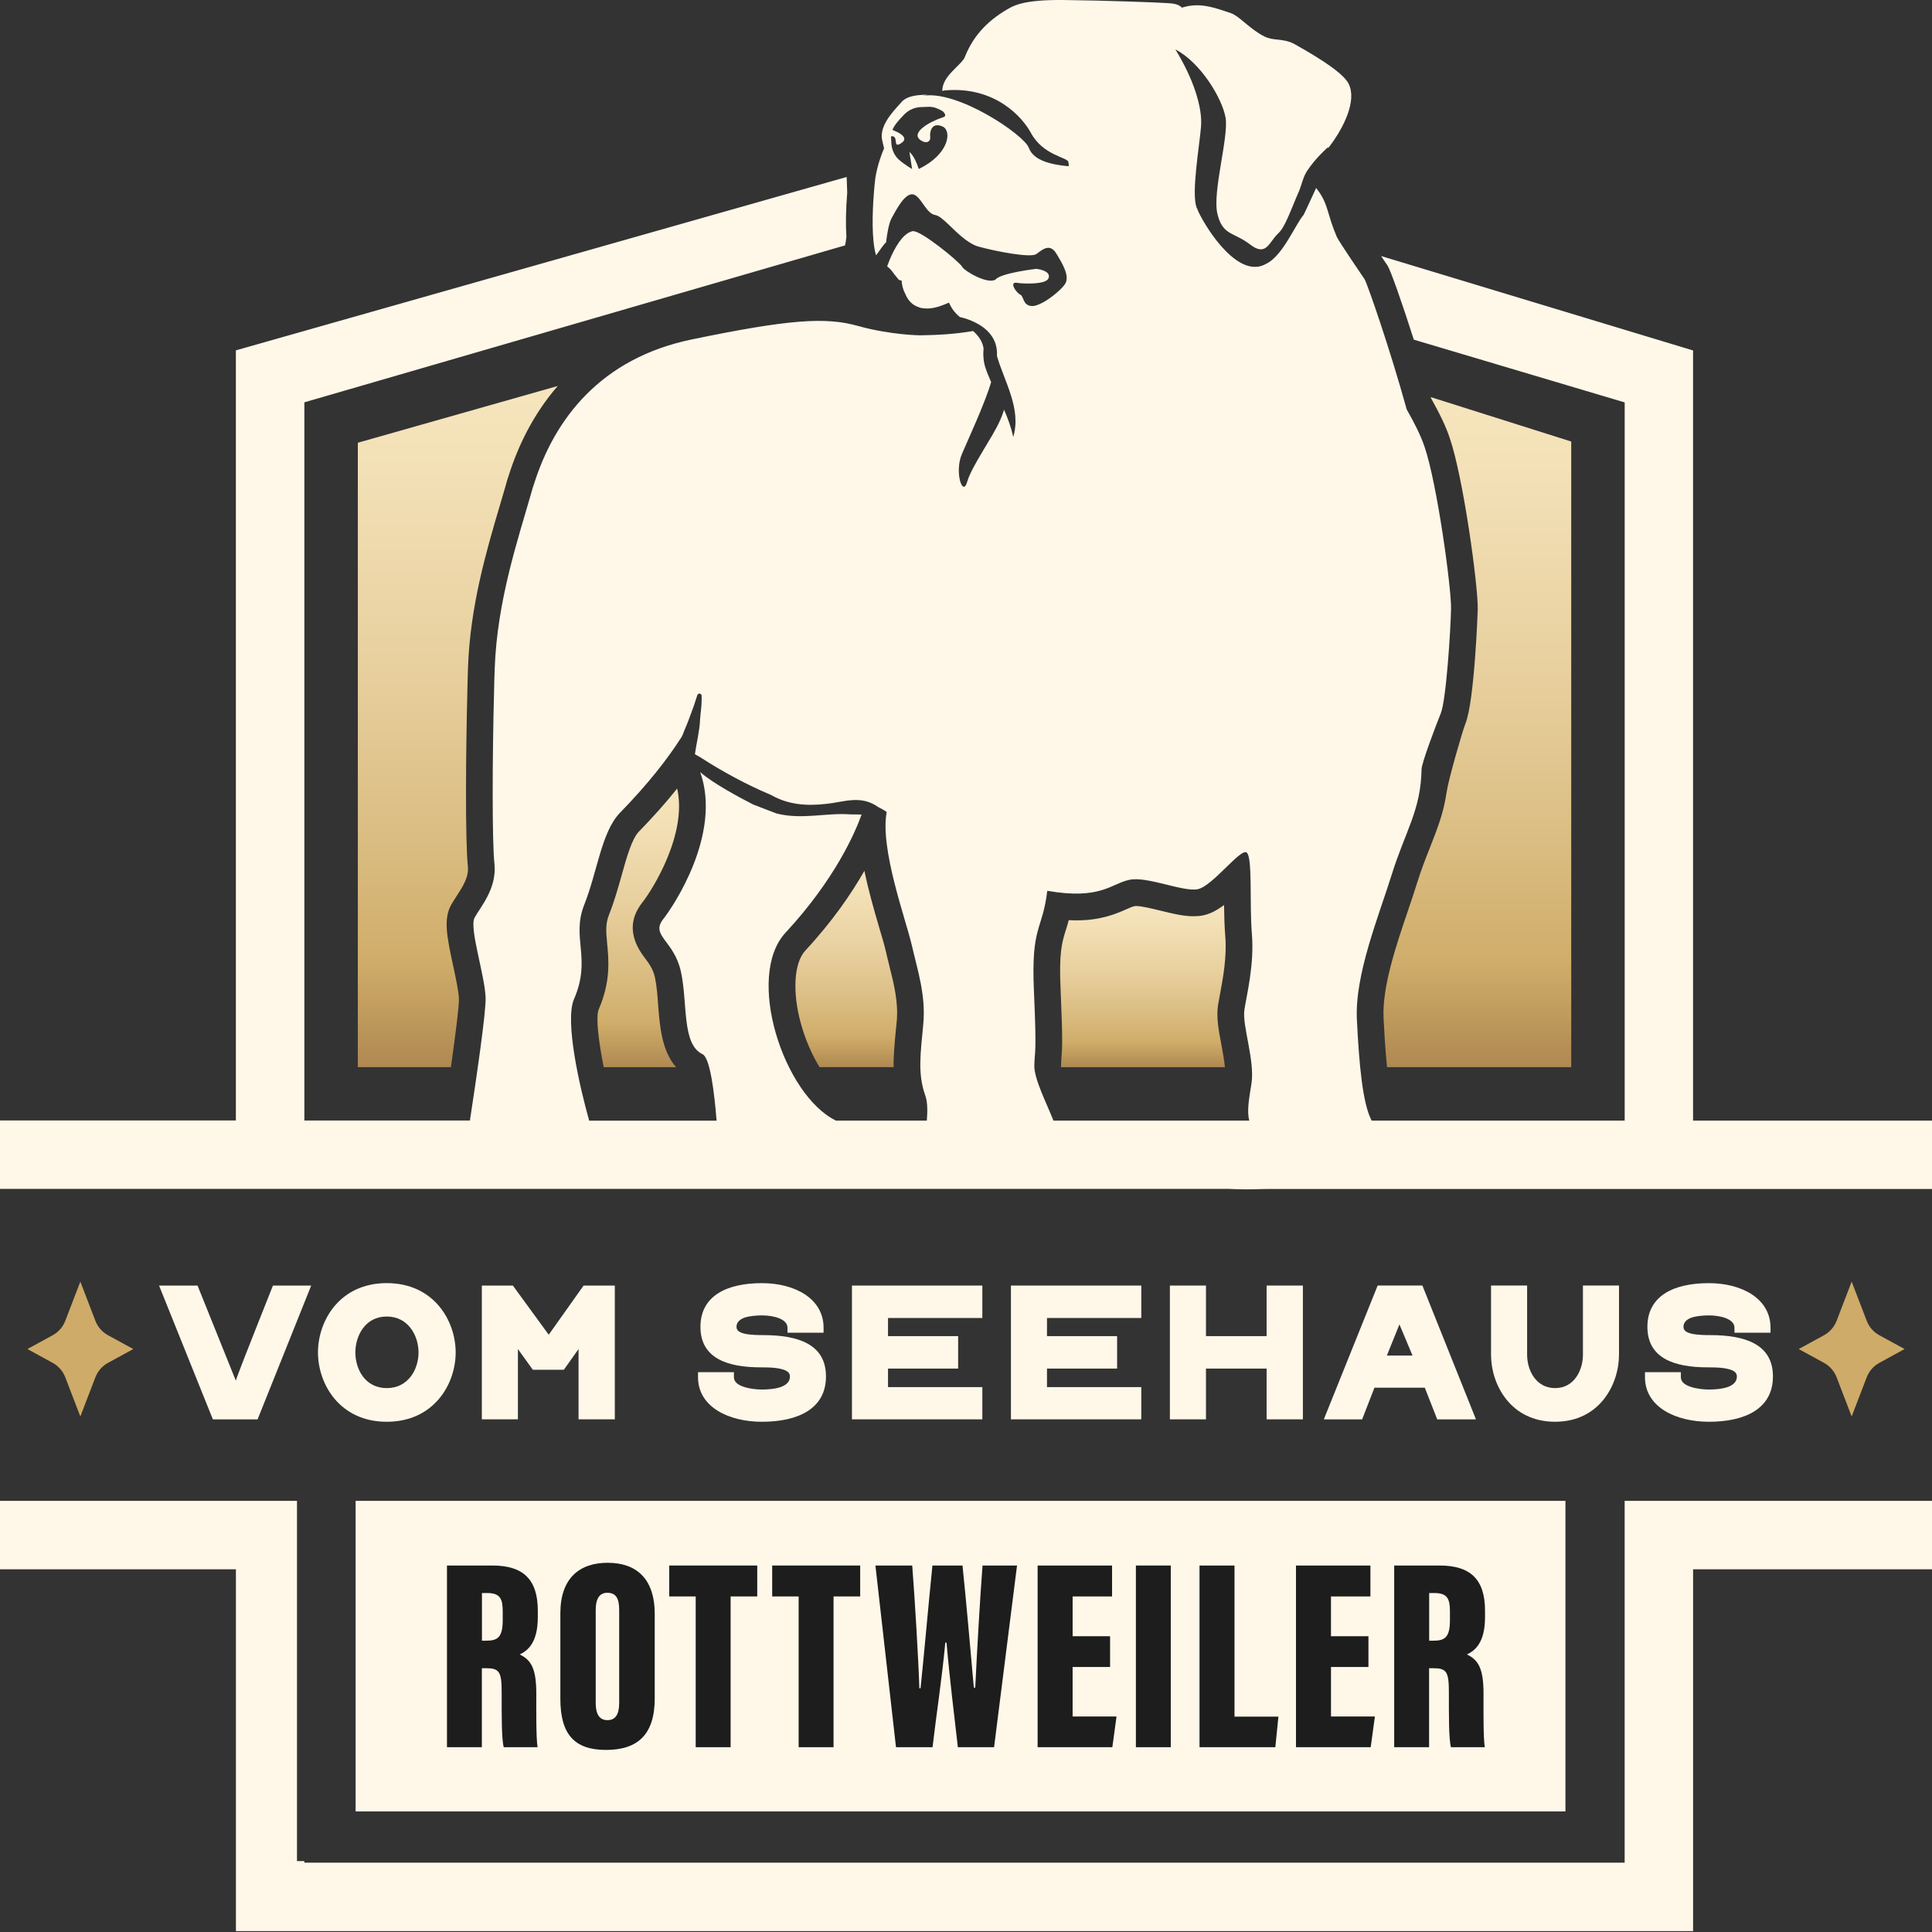 <svg xmlns="http://www.w3.org/2000/svg" width="136" height="136" viewBox="0 0 136 136" fill="none"><rect x="0" y="0" width="136" height="136" fill="#333333" stroke="none"/><path d="M110.197 110.467V108.145V108.057V105.65H25.033V108.057V108.145V110.467V127.512H110.197V110.467Z" fill="#FFF8E9"></path><path d="M119.182 105.65H114.365V108.057V110.467V131.12H21.424V131.008H20.906V110.467V108.057V105.65H16.607H0V108.057V110.467H16.607V135.937H119.182V110.467H136V108.057V105.65H119.182Z" fill="#FFF8E9"></path><path d="M87.56 83.724H87.579C88.068 83.724 88.623 83.705 89.225 83.696H136V78.882H119.18V24.67L97.218 18.023C97.35 18.221 97.481 18.418 97.613 18.606C97.632 18.625 97.651 18.652 97.67 18.681C97.924 19.113 98.713 21.37 99.522 23.909L114.367 28.327V78.882H96.553C95.919 77.681 95.674 74.954 95.516 71.788C95.356 68.619 97.039 64.539 97.98 61.53C98.92 58.521 100.02 57.035 100.067 54.159C100.076 53.708 101.035 51.169 101.42 50.219C101.805 49.27 102.115 44.334 102.144 42.857C102.172 41.382 101.157 33.991 100.273 31.433C100 30.625 99.541 29.731 99.023 28.82C97.811 24.439 96.24 19.954 96.062 19.662C96.062 19.662 94.238 16.992 94.097 16.663C93.42 15.074 93.514 14.454 92.837 13.486C92.771 13.401 92.704 13.317 92.649 13.231C92.217 14.162 91.784 15.112 91.755 15.14C91.511 15.413 91.163 16.08 90.749 16.758C90.307 17.49 89.771 18.252 89.16 18.553C87.233 19.719 84.986 16.221 84.356 14.896C84.31 14.782 84.272 14.679 84.234 14.604C83.849 13.617 84.432 10.288 84.544 8.916C84.657 7.543 83.99 5.511 82.739 3.481C84.497 4.383 86.038 6.913 86.274 8.295C86.499 9.667 85.325 13.541 85.701 15.064C85.72 15.149 85.749 15.224 85.766 15.309C86.171 16.569 86.886 16.361 87.995 17.208C89.114 18.073 89.312 17.105 89.903 16.503L89.969 16.438C90.476 15.977 90.834 14.839 91.473 13.382C91.605 13.054 91.718 12.536 91.934 12.16C91.943 12.132 91.972 12.094 91.989 12.066C92.553 11.192 93.334 10.495 93.485 10.354V10.439C94.425 9.245 95.421 7.402 95.036 6.152C94.99 6.02 94.952 5.851 94.726 5.588C94.331 5.119 93.42 4.385 91.126 3.105C90.694 2.87 90.307 2.832 89.932 2.786C89.612 2.758 89.312 2.72 88.992 2.56C88.531 2.335 88.051 1.95 87.628 1.601C87.252 1.281 86.941 1.037 86.707 0.953L86.641 0.925C85.787 0.633 85.053 0.38 84.282 0.37C83.906 0.37 83.548 0.426 83.201 0.538C82.927 0.265 82.561 0.248 82.166 0.219C81.583 0.172 77.747 0.031 74.936 0.002C71.861 -0.036 71.278 0.434 70.666 0.802C69.087 1.78 68.344 2.946 67.902 4.045C67.836 4.232 67.535 4.514 67.3 4.75C66.858 5.192 66.332 5.709 66.332 6.404L66.483 6.366C70.018 6.046 71.956 8.218 72.575 9.365C73.45 10.973 75.189 11.067 75.207 11.415C75.235 11.762 75.367 11.716 74.756 11.65C74.164 11.566 72.763 11.358 72.424 10.409C72.095 9.487 67.365 6.291 64.939 6.751L65.297 6.667C64.31 6.676 63.793 6.827 63.464 7.174L63.388 7.269C62.778 7.936 61.837 8.942 62.119 9.958L62.233 10.446C62.054 10.851 61.772 11.603 61.622 12.506C61.622 12.515 61.557 12.995 61.509 13.672C61.414 14.922 61.34 16.878 61.669 17.977C61.961 17.573 62.308 17.066 62.374 17.066C62.439 16.473 62.571 15.722 62.75 15.383C63.079 14.781 63.691 13.588 64.263 13.681C64.836 13.784 65.166 15.025 65.833 15.137C66.332 15.213 67.075 16.209 67.948 16.858C68.258 17.084 68.569 17.281 68.908 17.366C70.177 17.713 72.565 18.165 72.95 17.883C73.335 17.611 73.882 17.075 74.351 17.837C74.821 18.607 75.33 19.463 74.962 20.008C74.84 20.187 74.623 20.404 74.37 20.619C73.806 21.107 73.036 21.587 72.603 21.54C71.982 21.484 72.085 20.863 71.822 20.741C71.568 20.638 71.014 19.857 71.549 19.904C71.671 19.923 71.841 19.942 72.037 19.95C72.724 19.978 73.721 19.95 73.824 19.546C73.965 19.02 72.94 18.925 72.94 18.925C72.94 18.925 70.439 19.218 70.082 19.677C69.546 20.035 67.93 19.113 67.732 18.785C67.647 18.616 66.895 17.947 66.105 17.346C65.335 16.763 64.516 16.218 64.234 16.274C63.539 16.425 62.965 17.478 62.627 18.286C62.627 18.286 62.477 18.662 62.448 18.747C62.448 18.747 62.673 18.915 62.843 19.151C62.909 19.245 62.965 19.33 63.041 19.414L63.247 19.668C63.285 19.706 63.323 19.725 63.388 19.734L63.464 19.743C63.493 20.081 63.567 20.401 63.718 20.664C63.859 21.03 64.085 21.312 64.376 21.491C64.508 21.567 64.649 21.623 64.799 21.67C64.939 21.698 65.081 21.717 65.23 21.717C65.794 21.725 66.35 21.5 66.8 21.302C66.951 21.641 67.186 22.017 67.572 22.318C67.938 22.403 68.296 22.525 68.635 22.695C69.546 23.137 70.251 23.898 70.177 25.054C70.684 26.832 71.925 28.787 71.324 30.761C71.174 30.056 70.938 29.435 70.675 28.834C70.629 29.012 70.544 29.265 70.383 29.623C69.838 30.845 68.399 32.81 68.079 33.928C67.76 35.029 67.168 33.186 67.722 31.936C68.126 30.986 69.329 28.4 69.771 26.896C69.63 26.576 69.489 26.248 69.376 25.909C69.225 25.486 69.197 24.96 69.235 24.508C69.151 24.019 68.877 23.633 68.501 23.304H68.492C67.158 23.529 65.953 23.586 64.778 23.605C64.778 23.605 62.701 23.586 60.406 22.947C58.121 22.298 55.517 22.486 48.729 23.887C42.251 25.221 39.035 29.518 37.597 34.051C37.522 34.267 37.456 34.474 37.4 34.69C36.487 37.897 34.993 42.268 34.824 47.063C34.805 47.599 34.786 48.163 34.777 48.746C34.655 53.382 34.636 59.221 34.805 60.8C34.993 62.567 33.789 63.874 33.404 64.608C33.019 65.332 34.137 68.68 34.184 70.231C34.216 71.259 33.535 75.901 33.079 78.876H21.426V28.321L59.486 17.274C59.523 17.105 59.561 16.897 59.58 16.672C59.523 15.807 59.542 14.763 59.637 13.569V13.531C59.618 12.948 59.599 12.534 59.599 12.458L16.604 24.663V78.874H0V83.689H86.489C86.78 83.708 87.137 83.716 87.56 83.716V83.724ZM64.676 11.898C64.357 10.911 64.018 10.703 64.018 10.703L64.206 11.898C64.206 11.898 63.688 11.606 63.256 11.221C62.955 10.939 62.777 10.535 62.749 10.12L62.72 9.613L62.729 9.594C63.312 9.519 62.794 10.487 63.415 10.093C63.8 9.857 63.81 9.537 62.822 9.143C62.963 8.796 63.264 8.466 63.611 8.1C63.94 7.742 64.401 7.536 64.89 7.536L65.408 7.517C65.755 7.517 66.047 7.648 66.357 7.827C66.357 7.827 66.715 8.136 66.422 8.241C65.36 8.588 64.129 9.341 64.768 9.84C65.219 10.178 65.492 9.934 65.482 9.726C65.417 9.087 65.689 8.607 66.357 8.908C67.016 9.209 66.827 10.854 64.674 11.898H64.676ZM73.721 62.706C77.472 63.364 78.233 62.198 79.493 61.935C80.753 61.662 83.272 62.8 84.307 62.594C85.342 62.396 87.316 59.707 87.748 60.008C88.19 60.309 87.946 63.59 88.124 65.734C88.303 67.877 87.767 69.984 87.598 71.083C87.43 72.192 88.341 74.637 88.097 76.263C87.938 77.277 87.753 78.201 87.942 78.882H74.154C73.695 77.7 72.794 75.969 72.809 75.013C72.837 73.837 72.988 74.403 72.781 69.757C72.575 65.103 73.373 65.574 73.722 62.706H73.721ZM40.41 70.321C41.651 67.463 40.203 66.034 41.125 63.693C42.055 61.351 42.329 58.625 43.606 57.252C45.609 55.202 46.982 53.435 47.95 51.922C47.969 51.903 47.979 51.894 47.979 51.875C48.082 51.696 48.166 51.433 48.166 51.433C48.307 51.113 48.44 50.794 48.552 50.474C48.749 49.966 48.928 49.449 49.088 48.931C49.135 48.772 49.389 48.799 49.389 48.969C49.389 49.064 49.398 49.157 49.389 49.251C49.398 49.721 49.304 50.211 49.276 50.709C49.257 51.395 49.012 52.382 48.918 53.087C48.978 53.139 49.171 53.226 49.291 53.304C50.844 54.312 52.584 55.25 54.286 55.965C55.462 56.633 56.73 56.755 58.169 56.586C59.419 56.464 60.585 55.928 61.835 56.821C61.845 56.821 62.211 57 62.418 57.16C61.929 59.736 63.762 64.719 64.175 66.496C64.579 68.273 65.181 70.023 64.994 72.081C64.806 74.139 64.579 75.56 65.135 77.121C65.288 77.545 65.302 78.182 65.242 78.885H58.851C55.161 77.091 52.433 68.734 55.301 65.65C58.779 61.899 60.2 58.599 60.65 57.339C60.425 57.33 60.171 57.33 59.917 57.33C58.159 57.189 56.505 57.725 54.661 57.264L53.025 56.635C52.047 56.136 50.145 55.112 49.289 54.35C50.832 58.675 47.412 63.79 46.678 64.711C45.776 65.877 47.468 66.206 47.938 68.425C48.418 70.643 47.985 73.511 49.452 74.207C49.991 74.463 50.289 76.951 50.443 78.886H41.474C40.827 76.591 39.734 71.899 40.407 70.325L40.41 70.321Z" fill="#FFF8E9"></path><path d="M25.188 31.166L39.262 27.17C37.513 29.182 36.451 31.448 35.821 33.441C35.727 33.704 35.651 33.959 35.596 34.184C35.464 34.635 35.323 35.106 35.182 35.594C34.251 38.744 33.094 42.656 32.944 46.999C32.925 47.554 32.907 48.127 32.898 48.701C32.795 52.678 32.738 59.128 32.936 61.009C33.01 61.743 32.559 62.438 32.155 63.058C31.985 63.312 31.844 63.547 31.741 63.725C31.223 64.713 31.44 65.878 31.911 68.041C32.09 68.868 32.287 69.809 32.306 70.297C32.325 70.777 32.081 72.694 31.742 75.12H25.189V31.166H25.188Z" fill="url(#paint0_linear_2_220)"></path><path d="M45.195 63.557C43.823 65.324 44.97 66.867 45.402 67.449C45.713 67.864 45.975 68.22 46.107 68.822C46.229 69.396 46.286 70.11 46.332 70.787C46.444 72.245 46.585 73.975 47.592 75.121H42.496C42.157 73.382 41.922 71.681 42.139 71.069C42.995 69.095 42.854 67.618 42.74 66.425C42.665 65.597 42.608 65.052 42.873 64.384C43.239 63.462 43.502 62.532 43.756 61.629C44.104 60.379 44.47 59.081 44.95 58.564C45.956 57.53 46.868 56.514 47.667 55.508C48.399 58.667 45.956 62.606 45.194 63.557H45.195Z" fill="url(#paint1_linear_2_220)"></path><path d="M62.598 67.966C62.936 69.3 63.246 70.56 63.124 71.905L63.057 72.563C62.973 73.456 62.889 74.293 62.907 75.12H57.689C57.172 74.274 56.702 73.231 56.373 72.036C55.763 69.826 55.894 67.777 56.684 66.921C58.603 64.852 59.946 62.887 60.849 61.298C61.112 62.596 61.499 63.968 61.912 65.37C62.099 65.999 62.259 66.535 62.345 66.912C62.42 67.259 62.515 67.617 62.599 67.964L62.598 67.966Z" fill="url(#paint2_linear_2_220)"></path><path d="M85.736 70.796C85.614 71.614 85.784 72.517 85.98 73.56C86.073 74.059 86.178 74.623 86.225 75.121H74.698C74.688 75.094 74.688 75.075 74.688 75.056C74.698 74.812 74.706 74.652 74.715 74.492C74.772 73.862 74.818 73.261 74.66 69.678C74.538 67.045 74.753 66.349 75.026 65.475C75.093 65.269 75.167 65.034 75.233 64.77C75.411 64.779 75.59 64.789 75.759 64.789C77.526 64.789 78.598 64.31 79.303 64C79.538 63.897 79.736 63.802 79.942 63.775C80.347 63.775 81.06 63.953 81.691 64.103C82.518 64.31 83.299 64.498 84.013 64.498C84.248 64.498 84.463 64.48 84.661 64.442C85.197 64.338 85.686 64.065 86.165 63.708C86.175 64.459 86.194 65.212 86.25 65.89C86.372 67.356 86.09 68.861 85.883 69.97C85.827 70.28 85.77 70.562 85.732 70.797L85.736 70.796Z" fill="url(#paint3_linear_2_220)"></path><path d="M110.604 31.082V75.12H97.639C97.499 73.776 97.433 72.374 97.395 71.688C97.282 69.508 98.26 66.602 99.135 64.035C99.361 63.358 99.586 62.701 99.775 62.089C100.057 61.186 100.358 60.425 100.648 59.692C101.143 58.42 101.619 57.267 101.833 55.761C101.958 54.883 102.933 51.502 103.159 50.929C103.798 49.359 104.024 42.956 104.024 42.891C104.051 41.189 102.999 33.573 102.05 30.828C101.788 30.033 101.366 29.158 100.714 27.988C100.729 27.967 100.719 27.98 100.734 27.96L110.605 31.081L110.604 31.082Z" fill="url(#paint4_linear_2_220)"></path><path d="M5.655 99.71L4.595 96.951C4.429 96.519 4.116 96.159 3.709 95.937L1.929 94.964L3.709 93.991C4.116 93.769 4.429 93.409 4.595 92.977L5.655 90.218L6.715 92.977C6.881 93.409 7.195 93.769 7.602 93.991L9.382 94.964L7.602 95.937C7.195 96.159 6.881 96.519 6.715 96.951L5.655 99.71Z" fill="url(#paint5_linear_2_220)"></path><path d="M130.345 99.71L129.285 96.951C129.118 96.519 128.805 96.159 128.398 95.937L126.618 94.964L128.398 93.991C128.805 93.769 129.118 93.409 129.285 92.977L130.345 90.218L131.405 92.977C131.571 93.409 131.884 93.769 132.291 93.991L134.071 94.964L132.291 95.937C131.884 96.159 131.571 96.519 131.405 96.951L130.345 99.71Z" fill="url(#paint6_linear_2_220)"></path><path d="M17.309 95.303C17.097 95.857 16.884 96.395 16.685 96.934L16.601 97.19L13.906 90.495H11.197L14.984 99.913H18.133L21.906 90.495H19.212L19.169 90.608C18.544 92.183 17.921 93.743 17.311 95.303H17.309Z" fill="#FFF8E9"></path><path d="M32.076 95.203C32.076 92.975 30.544 90.323 27.225 90.323C23.906 90.323 22.383 92.975 22.383 95.203C22.383 97.431 23.915 100.083 27.225 100.083C30.535 100.083 32.076 97.442 32.076 95.203ZM25.015 95.203C25.015 94.037 25.702 92.674 27.225 92.674C28.748 92.674 29.462 94.037 29.462 95.203C29.462 96.369 28.757 97.713 27.225 97.713C25.693 97.713 25.015 96.369 25.015 95.203Z" fill="#FFF8E9"></path><path d="M43.279 99.912V90.495H41.081L38.627 93.956L36.102 90.495H33.918V99.912H36.457V94.963L37.507 96.423H39.691L40.726 94.963V99.912H43.279Z" fill="#FFF8E9"></path><path d="M49.136 96.593V96.948C49.136 99.047 51.306 100.083 53.632 100.083C56.171 100.083 58.143 99.175 58.143 96.891C58.143 94.608 56.157 93.983 53.731 93.983C53.575 93.983 53.362 93.983 53.136 93.969C52.923 93.956 52.696 93.94 52.484 93.899C52.072 93.813 51.845 93.672 51.845 93.403C51.845 93.077 52.072 92.878 52.413 92.751C52.767 92.637 53.235 92.595 53.633 92.595C54.47 92.595 55.434 92.85 55.434 93.46V93.813H57.974V93.46C57.974 91.417 55.959 90.325 53.633 90.325C51.179 90.325 49.307 91.205 49.307 93.403C49.307 95.601 51.179 96.253 53.562 96.253C53.789 96.253 54.017 96.253 54.244 96.267C54.542 96.281 54.896 96.324 55.18 96.423C55.45 96.522 55.606 96.663 55.606 96.891C55.606 97.274 55.35 97.487 54.983 97.629C54.585 97.771 54.075 97.814 53.634 97.814C53.252 97.814 52.74 97.757 52.33 97.615C51.918 97.473 51.664 97.261 51.664 96.949V96.594H49.14L49.136 96.593Z" fill="#FFF8E9"></path><path d="M69.15 92.778V90.495H59.972V99.912H69.15V97.643H62.511V96.339H67.447V94.055H62.511V92.778H69.15Z" fill="#FFF8E9"></path><path d="M80.339 92.778V90.495H71.163V99.912H80.339V97.643H73.701V96.339H78.637V94.055H73.701V92.778H80.339Z" fill="#FFF8E9"></path><path d="M82.352 90.495V99.912H84.892V96.339H89.161V99.912H91.714V90.495H89.161V94.055H84.892V90.495H82.352Z" fill="#FFF8E9"></path><path d="M100.297 97.686L101.171 99.914H103.898L100.127 90.493H96.978L93.188 99.914H95.886L96.751 97.686H100.296H100.297ZM98.511 93.229L99.432 95.42H97.627L98.511 93.229Z" fill="#FFF8E9"></path><path d="M113.967 95.373V90.493H111.428V95.373C111.428 96.423 110.832 97.713 109.47 97.713C108.108 97.713 107.499 96.437 107.499 95.373V90.493H104.959V95.373C104.959 97.444 106.32 100.082 109.469 100.082C112.617 100.082 113.966 97.429 113.966 95.373H113.967Z" fill="#FFF8E9"></path><path d="M115.796 96.593V96.948C115.796 99.047 117.967 100.083 120.292 100.083C122.831 100.083 124.803 99.175 124.803 96.891C124.803 94.608 122.818 93.983 120.392 93.983C120.235 93.983 120.023 93.983 119.796 93.969C119.583 93.956 119.357 93.94 119.144 93.899C118.732 93.813 118.506 93.672 118.506 93.403C118.506 93.077 118.732 92.878 119.073 92.751C119.427 92.637 119.896 92.595 120.293 92.595C121.131 92.595 122.095 92.85 122.095 93.46V93.813H124.633V93.46C124.633 91.417 122.619 90.325 120.292 90.325C117.838 90.325 115.966 91.205 115.966 93.403C115.966 95.601 117.838 96.253 120.222 96.253C120.448 96.253 120.675 96.253 120.903 96.267C121.201 96.281 121.555 96.324 121.839 96.423C122.109 96.522 122.265 96.663 122.265 96.891C122.265 97.274 122.009 97.487 121.642 97.629C121.244 97.771 120.734 97.814 120.293 97.814C119.911 97.814 119.4 97.757 118.989 97.615C118.577 97.473 118.322 97.261 118.322 96.949V96.594H115.798L115.796 96.593Z" fill="#FFF8E9"></path><path d="M33.92 117.433V122.992H31.464V110.202H34.655C36.798 110.202 37.858 111.144 37.858 113.38V113.84C37.858 115.663 37.13 116.204 36.583 116.463C37.378 116.847 37.752 117.433 37.752 119.217C37.752 120.452 37.733 122.319 37.84 122.991H35.461C35.302 122.413 35.314 120.747 35.314 119.115C35.314 117.676 35.149 117.431 34.212 117.431H33.923L33.92 117.433ZM33.926 115.494H34.231C35.052 115.494 35.388 115.234 35.388 114.044V113.425C35.388 112.567 35.217 112.14 34.31 112.14H33.926V115.494Z" fill="#1D1D1D"></path><path d="M46.089 113.624V119.558C46.089 122.096 44.894 123.183 42.658 123.183C40.422 123.183 39.446 122.068 39.446 119.582V113.557C39.446 111.089 40.803 110.01 42.773 110.01C44.743 110.01 46.089 111.07 46.089 113.624ZM41.934 113.347V119.885C41.934 120.676 42.205 121.087 42.755 121.087C43.306 121.087 43.587 120.713 43.587 119.872V113.328C43.587 112.529 43.366 112.121 42.749 112.121C42.225 112.121 41.934 112.499 41.934 113.347Z" fill="#1D1D1D"></path><path d="M48.973 112.378H47.111V110.202H53.305V112.378H51.431V122.992H48.973V112.378Z" fill="#1D1D1D"></path><path d="M56.219 112.378H54.357V110.202H60.551V112.378H58.676V122.992H56.22V112.378H56.219Z" fill="#1D1D1D"></path><path d="M63.072 122.992L61.624 110.202H64.214C64.395 112.49 64.654 116.823 64.716 118.841H64.802C65.061 116.337 65.366 112.856 65.637 110.202H67.754C68.017 112.701 68.311 116.138 68.551 118.798H68.651C68.764 116.413 68.997 112.319 69.164 110.202H71.592L69.976 122.992H67.427C67.177 120.749 66.856 118.274 66.629 115.63H66.543C66.298 118.233 65.914 120.681 65.644 122.992H63.074H63.072Z" fill="#1D1D1D"></path><path d="M78.141 117.343H75.505V120.829H78.596L78.301 122.992H73.042V110.202H78.282V112.378H75.506V115.18H78.142V117.343H78.141Z" fill="#1D1D1D"></path><path d="M82.416 110.202V122.992H79.959V110.202H82.416Z" fill="#1D1D1D"></path><path d="M84.438 110.202H86.901V120.839H89.993L89.774 122.992H84.438V110.202Z" fill="#1D1D1D"></path><path d="M96.33 117.343H93.693V120.829H96.784L96.488 122.992H91.229V110.202H96.468V112.378H93.692V115.18H96.329V117.343H96.33Z" fill="#1D1D1D"></path><path d="M100.598 117.433V122.992H98.142V110.202H101.333C103.476 110.202 104.536 111.144 104.536 113.38V113.839C104.536 115.662 103.808 116.204 103.261 116.463C104.056 116.847 104.43 117.433 104.43 119.216C104.43 120.452 104.411 122.319 104.518 122.991H102.139C101.98 122.413 101.992 120.747 101.992 119.114C101.992 117.676 101.827 117.431 100.89 117.431H100.601L100.598 117.433ZM100.604 115.494H100.909C101.73 115.494 102.066 115.234 102.066 114.043V113.425C102.066 112.567 101.895 112.14 100.988 112.14H100.604V115.494Z" fill="#1D1D1D"></path><defs><linearGradient id="paint0_linear_2_220" x1="32.226" y1="108.339" x2="32.226" y2="3.754" gradientUnits="userSpaceOnUse"><stop stop-color="#CAA766"></stop><stop offset="0.04" stop-color="#A47E49"></stop><stop offset="0.08" stop-color="#865D33"></stop><stop offset="0.12" stop-color="#714622"></stop><stop offset="0.15" stop-color="#643819"></stop><stop offset="0.18" stop-color="#603416"></stop><stop offset="0.32" stop-color="#B08A52"></stop><stop offset="0.39" stop-color="#D0AD6A"></stop><stop offset="0.46" stop-color="#D9BB7F"></stop><stop offset="0.59" stop-color="#E8D09F"></stop><stop offset="0.72" stop-color="#F3E0B6"></stop><stop offset="0.83" stop-color="#F9E9C4"></stop><stop offset="0.94" stop-color="#FCEDC9"></stop></linearGradient><linearGradient id="paint1_linear_2_220" x1="44.93" y1="88.708" x2="44.93" y2="45.93" gradientUnits="userSpaceOnUse"><stop stop-color="#CAA766"></stop><stop offset="0.04" stop-color="#A47E49"></stop><stop offset="0.08" stop-color="#865D33"></stop><stop offset="0.12" stop-color="#714622"></stop><stop offset="0.15" stop-color="#643819"></stop><stop offset="0.18" stop-color="#603416"></stop><stop offset="0.32" stop-color="#B08A52"></stop><stop offset="0.39" stop-color="#D0AD6A"></stop><stop offset="0.46" stop-color="#D9BB7F"></stop><stop offset="0.59" stop-color="#E8D09F"></stop><stop offset="0.72" stop-color="#F3E0B6"></stop><stop offset="0.83" stop-color="#F9E9C4"></stop><stop offset="0.94" stop-color="#FCEDC9"></stop></linearGradient><linearGradient id="paint2_linear_2_220" x1="59.571" y1="84.696" x2="59.571" y2="54.55" gradientUnits="userSpaceOnUse"><stop stop-color="#CAA766"></stop><stop offset="0.04" stop-color="#A47E49"></stop><stop offset="0.08" stop-color="#865D33"></stop><stop offset="0.12" stop-color="#714622"></stop><stop offset="0.15" stop-color="#643819"></stop><stop offset="0.18" stop-color="#603416"></stop><stop offset="0.32" stop-color="#B08A52"></stop><stop offset="0.39" stop-color="#D0AD6A"></stop><stop offset="0.46" stop-color="#D9BB7F"></stop><stop offset="0.59" stop-color="#E8D09F"></stop><stop offset="0.72" stop-color="#F3E0B6"></stop><stop offset="0.83" stop-color="#F9E9C4"></stop><stop offset="0.94" stop-color="#FCEDC9"></stop></linearGradient><linearGradient id="paint3_linear_2_220" x1="80.455" y1="83.028" x2="80.455" y2="58.132" gradientUnits="userSpaceOnUse"><stop stop-color="#CAA766"></stop><stop offset="0.04" stop-color="#A47E49"></stop><stop offset="0.08" stop-color="#865D33"></stop><stop offset="0.12" stop-color="#714622"></stop><stop offset="0.15" stop-color="#643819"></stop><stop offset="0.18" stop-color="#603416"></stop><stop offset="0.32" stop-color="#B08A52"></stop><stop offset="0.39" stop-color="#D0AD6A"></stop><stop offset="0.46" stop-color="#D9BB7F"></stop><stop offset="0.59" stop-color="#E8D09F"></stop><stop offset="0.72" stop-color="#F3E0B6"></stop><stop offset="0.83" stop-color="#F9E9C4"></stop><stop offset="0.94" stop-color="#FCEDC9"></stop></linearGradient><linearGradient id="paint4_linear_2_220" x1="103.995" y1="107.793" x2="103.995" y2="4.928" gradientUnits="userSpaceOnUse"><stop stop-color="#CAA766"></stop><stop offset="0.04" stop-color="#A47E49"></stop><stop offset="0.08" stop-color="#865D33"></stop><stop offset="0.12" stop-color="#714622"></stop><stop offset="0.15" stop-color="#643819"></stop><stop offset="0.18" stop-color="#603416"></stop><stop offset="0.32" stop-color="#B08A52"></stop><stop offset="0.39" stop-color="#D0AD6A"></stop><stop offset="0.46" stop-color="#D9BB7F"></stop><stop offset="0.59" stop-color="#E8D09F"></stop><stop offset="0.72" stop-color="#F3E0B6"></stop><stop offset="0.83" stop-color="#F9E9C4"></stop><stop offset="0.94" stop-color="#FCEDC9"></stop></linearGradient><linearGradient id="paint5_linear_2_220" x1="22.807" y1="100.241" x2="44.231" y2="106.833" gradientUnits="userSpaceOnUse"><stop stop-color="#CEAB68"></stop><stop offset="0.04" stop-color="#A8824A"></stop><stop offset="0.08" stop-color="#8B6132"></stop><stop offset="0.12" stop-color="#764A21"></stop><stop offset="0.15" stop-color="#693C17"></stop><stop offset="0.18" stop-color="#653814"></stop><stop offset="0.32" stop-color="#B08A50"></stop><stop offset="0.39" stop-color="#D0AD6A"></stop><stop offset="0.46" stop-color="#D9BB7F"></stop><stop offset="0.59" stop-color="#E8D09F"></stop><stop offset="0.72" stop-color="#F3E0B6"></stop><stop offset="0.83" stop-color="#F9E9C4"></stop><stop offset="0.94" stop-color="#FCEDC9"></stop></linearGradient><linearGradient id="paint6_linear_2_220" x1="147.497" y1="100.242" x2="168.92" y2="106.833" gradientUnits="userSpaceOnUse"><stop stop-color="#CEAB68"></stop><stop offset="0.04" stop-color="#A8824A"></stop><stop offset="0.08" stop-color="#8B6132"></stop><stop offset="0.12" stop-color="#764A21"></stop><stop offset="0.15" stop-color="#693C17"></stop><stop offset="0.18" stop-color="#653814"></stop><stop offset="0.32" stop-color="#B08A50"></stop><stop offset="0.39" stop-color="#D0AD6A"></stop><stop offset="0.46" stop-color="#D9BB7F"></stop><stop offset="0.59" stop-color="#E8D09F"></stop><stop offset="0.72" stop-color="#F3E0B6"></stop><stop offset="0.83" stop-color="#F9E9C4"></stop><stop offset="0.94" stop-color="#FCEDC9"></stop></linearGradient></defs></svg>